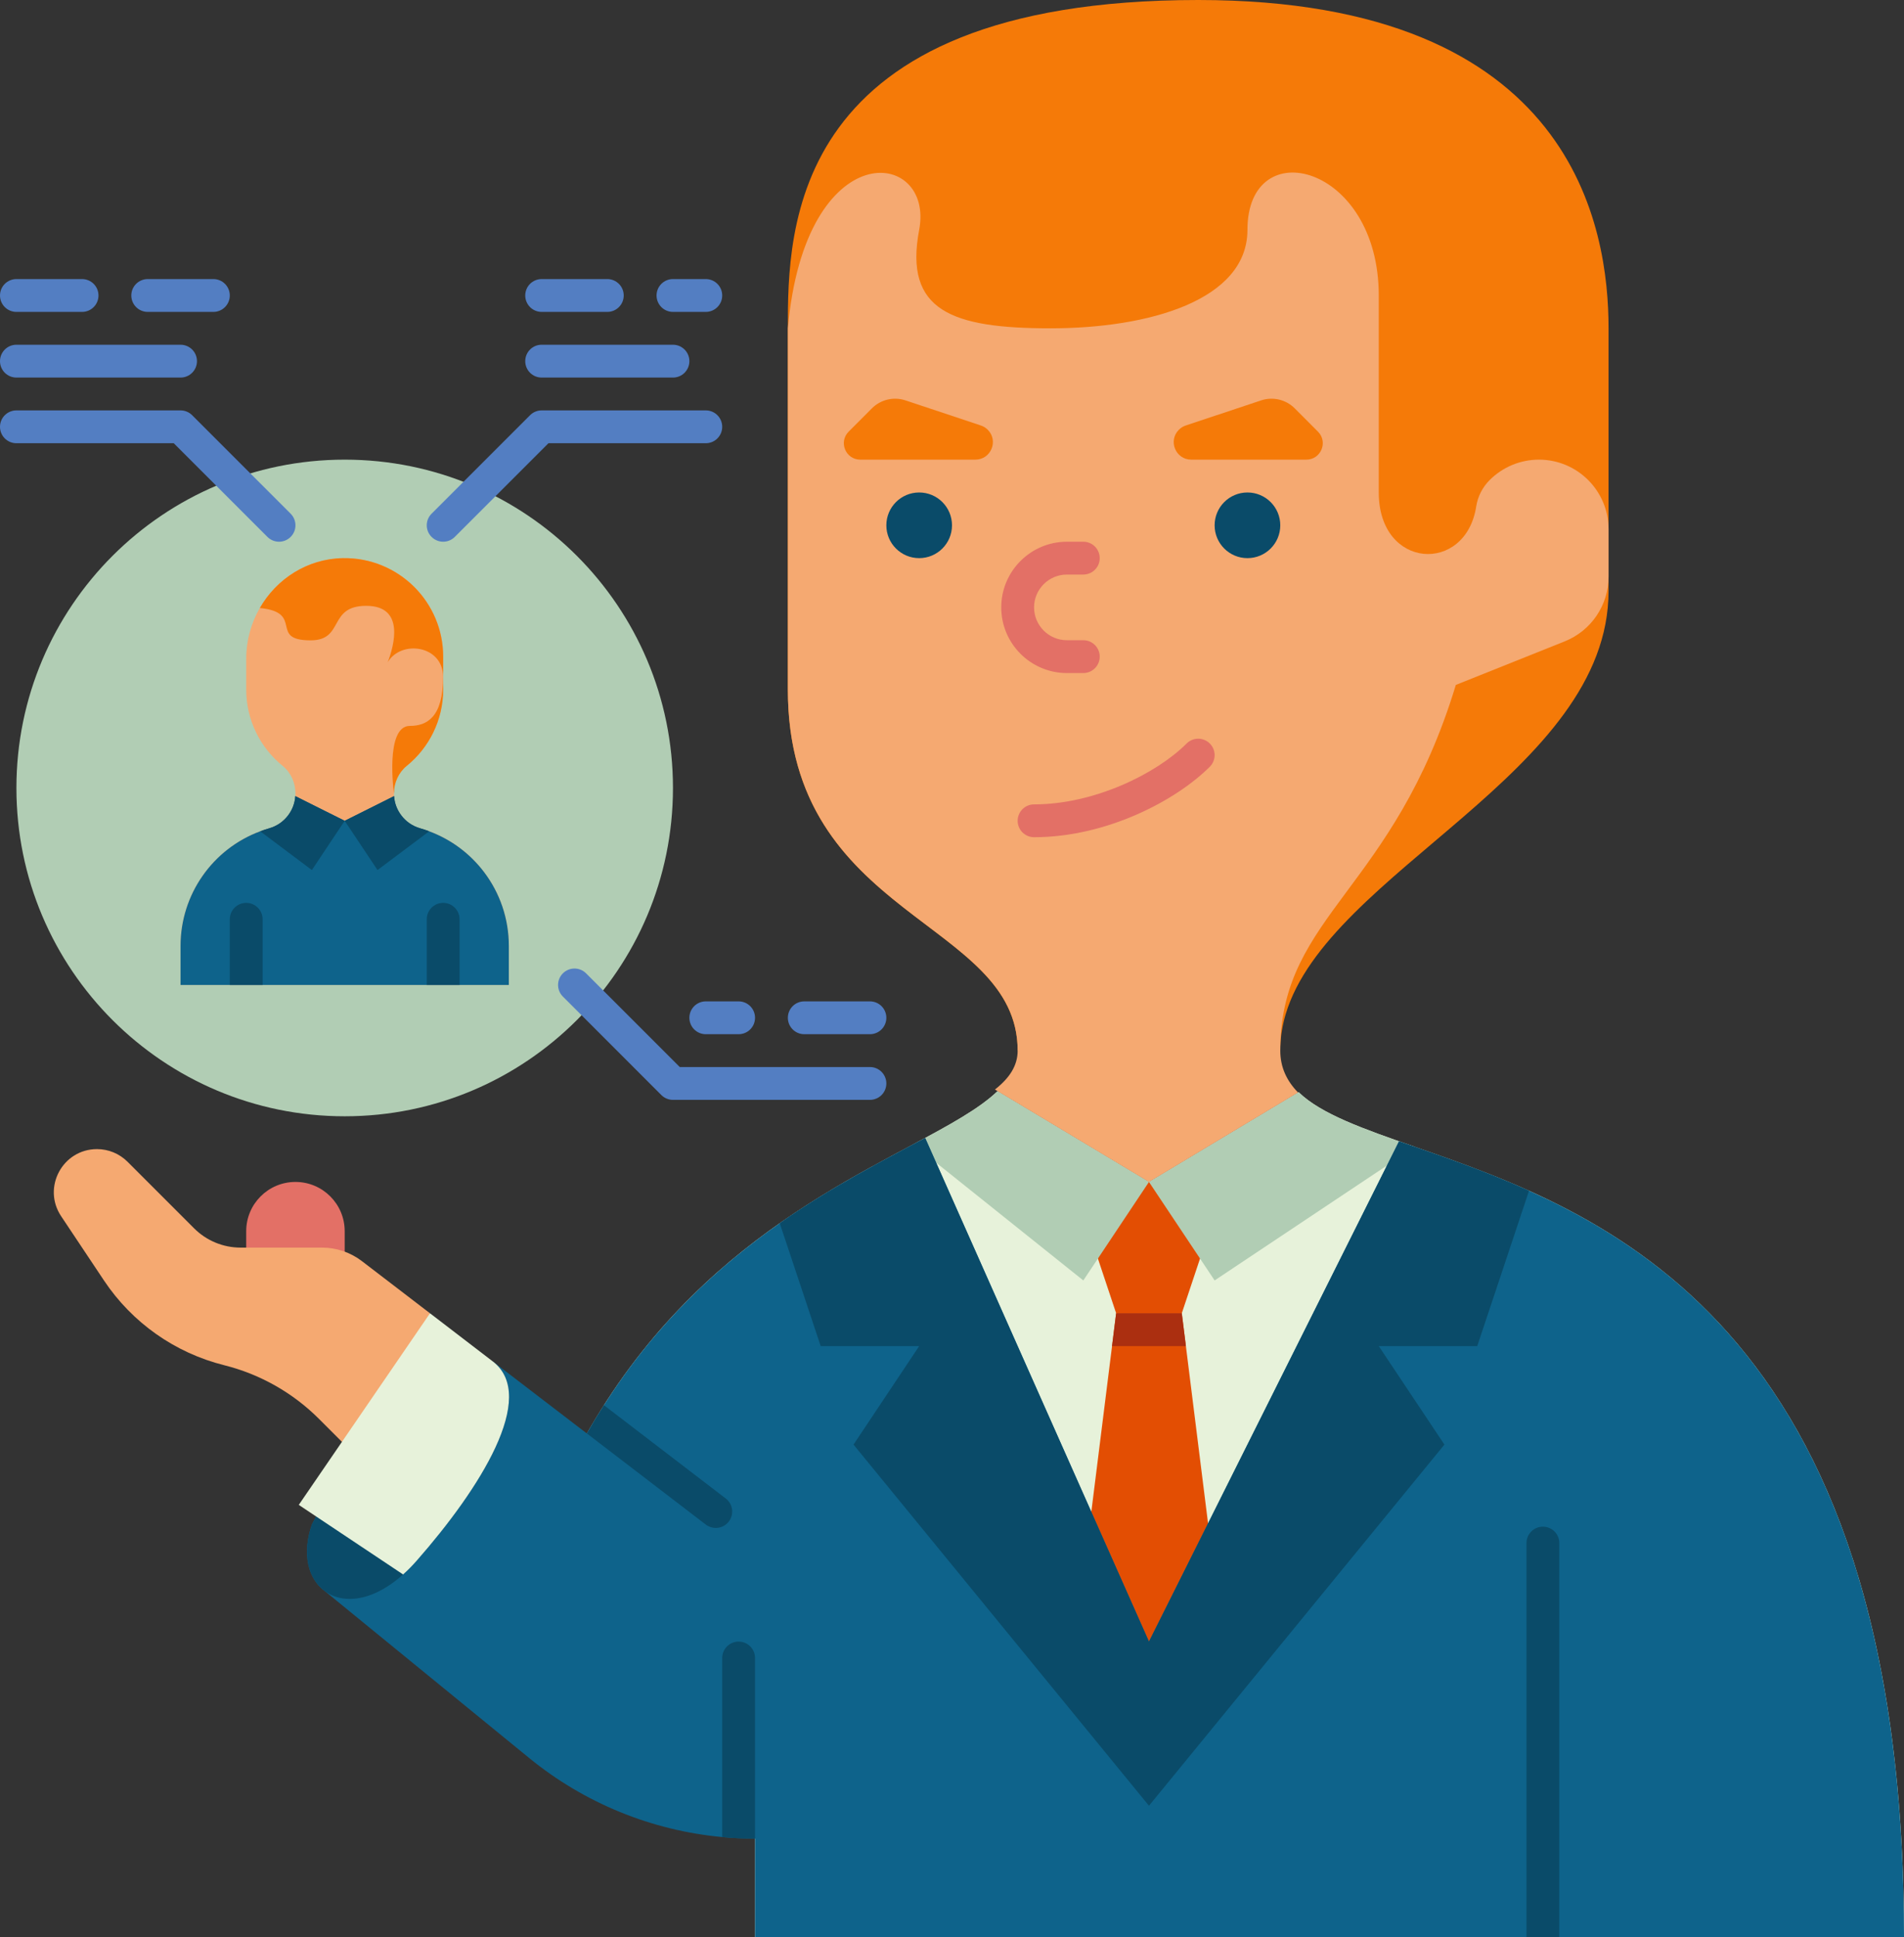 <?xml version="1.0" encoding="UTF-8"?><svg xmlns="http://www.w3.org/2000/svg" xmlns:xlink="http://www.w3.org/1999/xlink" height="472.0" preserveAspectRatio="xMidYMid meet" version="1.0" viewBox="20.0 24.0 464.0 472.0" width="464.0" zoomAndPan="magnify"><rect x="20.0" y="24.0" width="464.0" height="472.0" fill="#333333" stroke="none"/><g><g id="change1_1"><path d="M 104 336 L 80 336 L 80 324 C 80 317.371 85.371 312 92 312 C 98.629 312 104 317.371 104 324 L 104 336" fill="#e37066"/></g><g id="change2_1"><path d="M 204 496 L 204 400 L 150.762 400 C 172.969 339.121 215.301 317.391 242.551 302.84 C 251.391 298.121 258.641 294.16 263.109 289.871 L 300 312 L 336.461 290.121 C 341.98 295.48 352.211 299.059 364.812 303.449 C 409.488 319.031 484 344.77 484 496 L 204 496" fill="#e7f2da"/></g><g id="change3_1"><path d="M 284 320 L 292 344 L 308 344 L 316 320 L 300 312 L 284 320" fill="#e34e03"/></g><g id="change3_2"><path d="M 316 408 L 300 448 L 284 408 L 292 344 L 308 344 L 316 408" fill="#e34e03"/></g><g id="change4_1"><path d="M 263.109 289.871 L 300 312 L 284 336 L 242.551 302.84 C 251.391 298.121 258.641 294.16 263.109 289.871" fill="#b1cdb4"/></g><g id="change4_2"><path d="M 364.812 303.449 L 316 336 L 300 312 L 336.461 290.121 C 341.98 295.48 352.211 299.059 364.812 303.449" fill="#b1cdb4"/></g><g id="change5_1"><path d="M 204 496 L 204 472 L 150.762 400 C 154.371 390.109 158.512 381.25 163.02 373.289 C 164.371 370.91 165.762 368.609 167.172 366.391 C 180 346.238 195.281 332.371 210.02 322.051 C 222.922 313.02 235.398 306.711 245.461 301.289 L 300 424 L 360.938 302.109 C 370.289 305.398 381.211 309.012 392.621 314.148 C 434.98 333.23 484 373.328 484 496 L 204 496" fill="#0e638b"/></g><g id="change6_1"><path d="M 380 352 L 356 352 L 372 376 L 300 464 L 228 376 L 244 352 L 220 352 L 210.02 322.051 C 222.922 313.02 235.398 306.711 245.461 301.289 L 300 424 L 360.938 302.109 C 370.289 305.398 381.211 309.012 392.621 314.148 L 380 352" fill="#0a4b69"/></g><g id="change6_2"><path d="M 400 400 L 400 496 L 392 496 L 392 400 C 392 397.789 393.789 396 396 396 C 398.211 396 400 397.789 400 400" fill="#0a4b69"/></g><g id="change5_2"><path d="M 221.73 418.27 L 204 472 C 201.32 472 198.648 471.879 196 471.629 C 178.82 470.039 162.438 463.371 148.988 452.391 L 99.25 411.77 L 99.191 411.719 C 95.18 408.828 93.488 402.801 96 395.488 L 98.68 390.352 L 140.18 355.801 L 221.73 418.27" fill="#0e638b"/></g><g id="change6_3"><path d="M 121.578 404.25 C 112.969 414.059 104.289 415.371 99.25 411.77 L 99.191 411.719 C 95.18 408.828 93.488 402.801 96 395.488 L 98.68 390.352 L 119.59 350.34 L 140.18 355.801 C 151.09 364.34 137.02 386.68 121.578 404.25" fill="#0a4b69"/></g><g id="change6_4"><path d="M 197.609 394.75 C 196.82 395.77 195.629 396.309 194.43 396.309 C 193.578 396.309 192.73 396.039 192 395.488 L 163.02 373.289 C 164.371 370.91 165.762 368.609 167.172 366.391 L 196.871 389.141 C 198.621 390.48 198.949 392.988 197.609 394.75" fill="#0a4b69"/></g><g id="change7_1"><path d="M 112 384 L 97.734 369.734 C 91.363 363.363 83.383 358.848 74.645 356.66 C 62.648 353.66 52.199 346.301 45.34 336.012 L 34.898 320.348 C 30.238 313.359 35.246 304 43.645 304 C 46.434 304 49.105 305.109 51.078 307.078 L 67.312 323.312 C 70.316 326.312 74.383 328 78.629 328 L 98.473 328 C 101.992 328 105.41 329.16 108.203 331.297 L 124.785 344 L 112 384" fill="#f5a971"/></g><g id="change2_2"><path d="M 121.578 404.25 C 120.461 405.531 119.34 406.66 118.23 407.641 L 107.5 400.488 L 92.809 390.691 L 124.789 344 L 140.18 355.801 C 151.09 364.34 137.02 386.68 121.578 404.25" fill="#e7f2da"/></g><g id="change8_1"><path d="M 268 280 C 268 276.789 267.438 273.91 266.422 271.262 C 257.34 247.441 212 242.391 212 192 C 212 160.031 212 104 212 104 C 212 80 212 24 312 24 C 404 24 412 80 412 104 L 412 168 C 412 212.352 343.699 236.211 333.312 271.141 C 332.551 273.699 332.102 276.328 332.012 279.02 C 332.012 279.34 332 279.672 332 280 L 268 280" fill="#f57a08"/></g><g id="change7_2"><path d="M 412 152.969 L 412 164.512 C 412 171.449 407.781 177.691 401.328 180.27 L 374.781 190.891 C 359.68 240.68 332.602 246.891 332.012 278.93 L 332.012 279.02 C 332.012 279.34 332 279.672 332 280 C 332 284.031 333.551 287.34 336.328 290.199 L 300 312 L 262.461 289.48 C 266 286.711 268 283.672 268 280 C 268 248 212 248 212 192 C 212 160.031 212 104 212 104 C 216.25 56.25 247.75 60.25 244 80 C 240.25 99.75 252 104 276 104 C 300 104 324 97.148 324 80 C 324 56 356 64 356 96 C 356 128 356 120 356 144 C 356 162.789 377.188 163.93 379.75 147.41 C 380.129 144.969 381.281 142.719 383.031 140.969 C 384.621 139.379 386.5 138.141 388.539 137.289 C 390.578 136.449 392.781 136 395.031 136 C 399.719 136 403.961 137.898 407.031 140.969 C 410.102 144.039 412 148.281 412 152.969" fill="#f5a971"/></g><g id="change1_2"><path d="M 284 188 L 280 188 C 271.18 188 264 180.82 264 172 C 264 163.18 271.18 156 280 156 L 284 156 C 286.211 156 288 157.789 288 160 C 288 162.211 286.211 164 284 164 L 280 164 C 275.59 164 272 167.59 272 172 C 272 176.41 275.59 180 280 180 L 284 180 C 286.211 180 288 181.789 288 184 C 288 186.211 286.211 188 284 188" fill="#e37066"/></g><g id="change6_5"><path d="M 332 152 C 332 156.418 328.418 160 324 160 C 319.582 160 316 156.418 316 152 C 316 147.582 319.582 144 324 144 C 328.418 144 332 147.582 332 152" fill="#0a4b69"/></g><g id="change6_6"><path d="M 252 152 C 252 156.418 248.418 160 244 160 C 239.582 160 236 156.418 236 152 C 236 147.582 239.582 144 244 144 C 248.418 144 252 147.582 252 152" fill="#0a4b69"/></g><g id="change8_2"><path d="M 226.816 129.176 L 232.48 123.5 C 234.621 121.355 237.793 120.605 240.668 121.562 L 259.039 127.68 C 259.672 127.891 260.246 128.246 260.715 128.719 C 263.398 131.406 261.492 136 257.691 136 L 229.645 136 C 226.086 136 224.301 131.695 226.816 129.176" fill="#f57a08"/></g><g id="change8_3"><path d="M 341.184 129.176 L 335.52 123.5 C 333.379 121.355 330.207 120.605 327.332 121.562 L 308.961 127.68 C 308.328 127.891 307.754 128.246 307.285 128.719 C 304.602 131.406 306.508 136 310.309 136 L 338.355 136 C 341.914 136 343.699 131.695 341.184 129.176" fill="#f57a08"/></g><g id="change6_7"><path d="M 204 428 L 204 472 C 201.32 472 198.648 471.879 196 471.629 L 196 428 C 196 425.789 197.789 424 200 424 C 202.211 424 204 425.789 204 428" fill="#0a4b69"/></g><g id="change4_3"><path d="M 184 216 C 184 171.816 148.184 136 104 136 C 59.816 136 24 171.816 24 216 C 24 260.184 59.816 296 104 296 C 148.184 296 184 260.184 184 216" fill="#b1cdb4"/></g><g id="change7_3"><path d="M 144 254.469 L 144 264 L 64 264 L 64 254.469 C 64 241.949 71.82 230.852 83.41 226.559 C 84.129 226.289 84.859 226.039 85.609 225.828 C 87.5 225.289 89.098 224.16 90.219 222.66 C 91.23 221.328 91.848 219.719 91.969 217.988 C 91.988 217.781 92 217.57 92 217.352 C 92 216.059 91.719 214.781 91.199 213.629 C 90.668 212.48 89.902 211.441 88.891 210.629 C 83.469 206.238 80 199.52 80 192 L 80 184.551 C 80 180.059 81.199 175.809 83.32 172.148 C 87.391 165.059 94.859 160.16 103.539 160 C 110.34 159.879 116.52 162.59 120.969 167.031 C 125.312 171.379 128 177.379 128 184 L 128 192 C 128 199.52 124.531 206.238 119.109 210.629 C 117.102 212.262 116 214.762 116 217.352 C 116 217.57 116.012 217.781 116.031 217.988 C 116.148 219.719 116.77 221.328 117.781 222.66 C 118.898 224.16 120.5 225.289 122.391 225.828 C 123.141 226.039 123.871 226.281 124.59 226.559 C 130.02 228.57 134.629 232.078 137.988 236.531 C 141.801 241.57 144 247.82 144 254.469" fill="#f5a971"/></g><g id="change5_3"><path d="M 144 254.469 L 144 264 L 64 264 L 64 254.469 C 64 241.949 71.82 230.852 83.41 226.559 C 84.129 226.289 84.859 226.039 85.609 225.828 C 87.5 225.289 89.098 224.16 90.219 222.66 C 91.23 221.328 91.848 219.719 91.969 217.988 L 104 224 L 116.031 217.988 C 116.148 219.719 116.77 221.328 117.781 222.66 C 118.898 224.16 120.5 225.289 122.391 225.828 C 123.141 226.039 123.871 226.281 124.59 226.559 C 130.02 228.57 134.629 232.078 137.988 236.531 C 141.801 241.57 144 247.82 144 254.469" fill="#0e638b"/></g><g id="change6_8"><path d="M 91.969 217.988 L 104 224 L 96 236 L 83.41 226.559 C 84.129 226.289 84.859 226.039 85.609 225.828 C 87.5 225.289 89.098 224.16 90.219 222.66 C 91.23 221.328 91.848 219.719 91.969 217.988" fill="#0a4b69"/></g><g id="change6_9"><path d="M 124.59 226.559 L 112 236 L 104 224 L 116.031 217.988 C 116.148 219.719 116.77 221.328 117.781 222.66 C 118.898 224.16 120.5 225.289 122.391 225.828 C 123.141 226.039 123.871 226.281 124.59 226.559" fill="#0a4b69"/></g><g id="change6_10"><path d="M 84 248 L 84 264 L 76 264 L 76 248 C 76 245.789 77.789 244 80 244 C 82.211 244 84 245.789 84 248" fill="#0a4b69"/></g><g id="change6_11"><path d="M 132 248 L 132 264 L 124 264 L 124 248 C 124 245.789 125.789 244 128 244 C 130.211 244 132 245.789 132 248" fill="#0a4b69"/></g><g id="change9_1"><path d="M 232 292 L 184 292 C 182.938 292 181.922 291.578 181.172 290.828 L 157.172 266.828 C 155.609 265.266 155.609 262.734 157.172 261.172 C 158.73 259.609 161.27 259.609 162.828 261.172 L 185.656 284 L 232 284 C 234.211 284 236 285.789 236 288 C 236 290.211 234.211 292 232 292" fill="#537ec2"/></g><g id="change9_2"><path d="M 200 276 L 192 276 C 189.789 276 188 274.211 188 272 C 188 269.789 189.789 268 192 268 L 200 268 C 202.211 268 204 269.789 204 272 C 204 274.211 202.211 276 200 276" fill="#537ec2"/></g><g id="change9_3"><path d="M 232 276 L 216 276 C 213.789 276 212 274.211 212 272 C 212 269.789 213.789 268 216 268 L 232 268 C 234.211 268 236 269.789 236 272 C 236 274.211 234.211 276 232 276" fill="#537ec2"/></g><g id="change9_4"><path d="M 88 156 C 86.977 156 85.953 155.609 85.172 154.828 L 62.344 132 L 24 132 C 21.789 132 20 130.211 20 128 C 20 125.789 21.789 124 24 124 L 64 124 C 65.059 124 66.078 124.422 66.828 125.172 L 90.828 149.172 C 92.391 150.734 92.391 153.266 90.828 154.828 C 90.047 155.609 89.023 156 88 156" fill="#537ec2"/></g><g id="change9_5"><path d="M 40 100 L 24 100 C 21.789 100 20 98.211 20 96 C 20 93.789 21.789 92 24 92 L 40 92 C 42.211 92 44 93.789 44 96 C 44 98.211 42.211 100 40 100" fill="#537ec2"/></g><g id="change9_6"><path d="M 72 100 L 56 100 C 53.789 100 52 98.211 52 96 C 52 93.789 53.789 92 56 92 L 72 92 C 74.211 92 76 93.789 76 96 C 76 98.211 74.211 100 72 100" fill="#537ec2"/></g><g id="change9_7"><path d="M 64 116 L 24 116 C 21.789 116 20 114.211 20 112 C 20 109.789 21.789 108 24 108 L 64 108 C 66.211 108 68 109.789 68 112 C 68 114.211 66.211 116 64 116" fill="#537ec2"/></g><g id="change9_8"><path d="M 128 156 C 126.977 156 125.953 155.609 125.172 154.828 C 123.609 153.266 123.609 150.734 125.172 149.172 L 149.172 125.172 C 149.922 124.422 150.938 124 152 124 L 192 124 C 194.211 124 196 125.789 196 128 C 196 130.211 194.211 132 192 132 L 153.656 132 L 130.828 154.828 C 130.047 155.609 129.023 156 128 156" fill="#537ec2"/></g><g id="change9_9"><path d="M 168 100 L 152 100 C 149.789 100 148 98.211 148 96 C 148 93.789 149.789 92 152 92 L 168 92 C 170.211 92 172 93.789 172 96 C 172 98.211 170.211 100 168 100" fill="#537ec2"/></g><g id="change9_10"><path d="M 192 100 L 184 100 C 181.789 100 180 98.211 180 96 C 180 93.789 181.789 92 184 92 L 192 92 C 194.211 92 196 93.789 196 96 C 196 98.211 194.211 100 192 100" fill="#537ec2"/></g><g id="change9_11"><path d="M 184 116 L 152 116 C 149.789 116 148 114.211 148 112 C 148 109.789 149.789 108 152 108 L 184 108 C 186.211 108 188 109.789 188 112 C 188 114.211 186.211 116 184 116" fill="#537ec2"/></g><g id="change8_4"><path d="M 128 184 L 128 192 C 128 199.52 124.531 206.238 119.109 210.629 C 117.102 212.262 116 214.762 116 217.352 C 116 217.352 113.75 200.879 119.879 200.879 C 123.949 200.879 127.98 198.871 127.98 188.941 C 127.98 181.23 117.77 179.828 114.488 185.359 C 116.039 181.301 118.73 171.621 109.25 171.621 C 99.832 171.621 104 180.031 95.691 180.031 C 85.348 180.031 94.309 173.23 83.32 172.148 C 87.391 165.059 94.859 160.16 103.539 160 C 110.34 159.879 116.52 162.59 120.969 167.031 C 125.312 171.379 128 177.379 128 184" fill="#f57a08"/></g><g id="change1_3"><path d="M 272 228 C 269.789 228 268 226.211 268 224 C 268 221.789 269.789 220 272 220 C 286.668 220 301.805 212.539 309.172 205.172 C 310.73 203.609 313.27 203.609 314.828 205.172 C 316.391 206.734 316.391 209.266 314.828 210.828 C 306.559 219.098 289.629 228 272 228" fill="#e37066"/></g><g id="change10_1"><path d="M 309 352 L 291 352 L 292 344 L 308 344 L 309 352" fill="#ab2f10"/></g></g></svg>